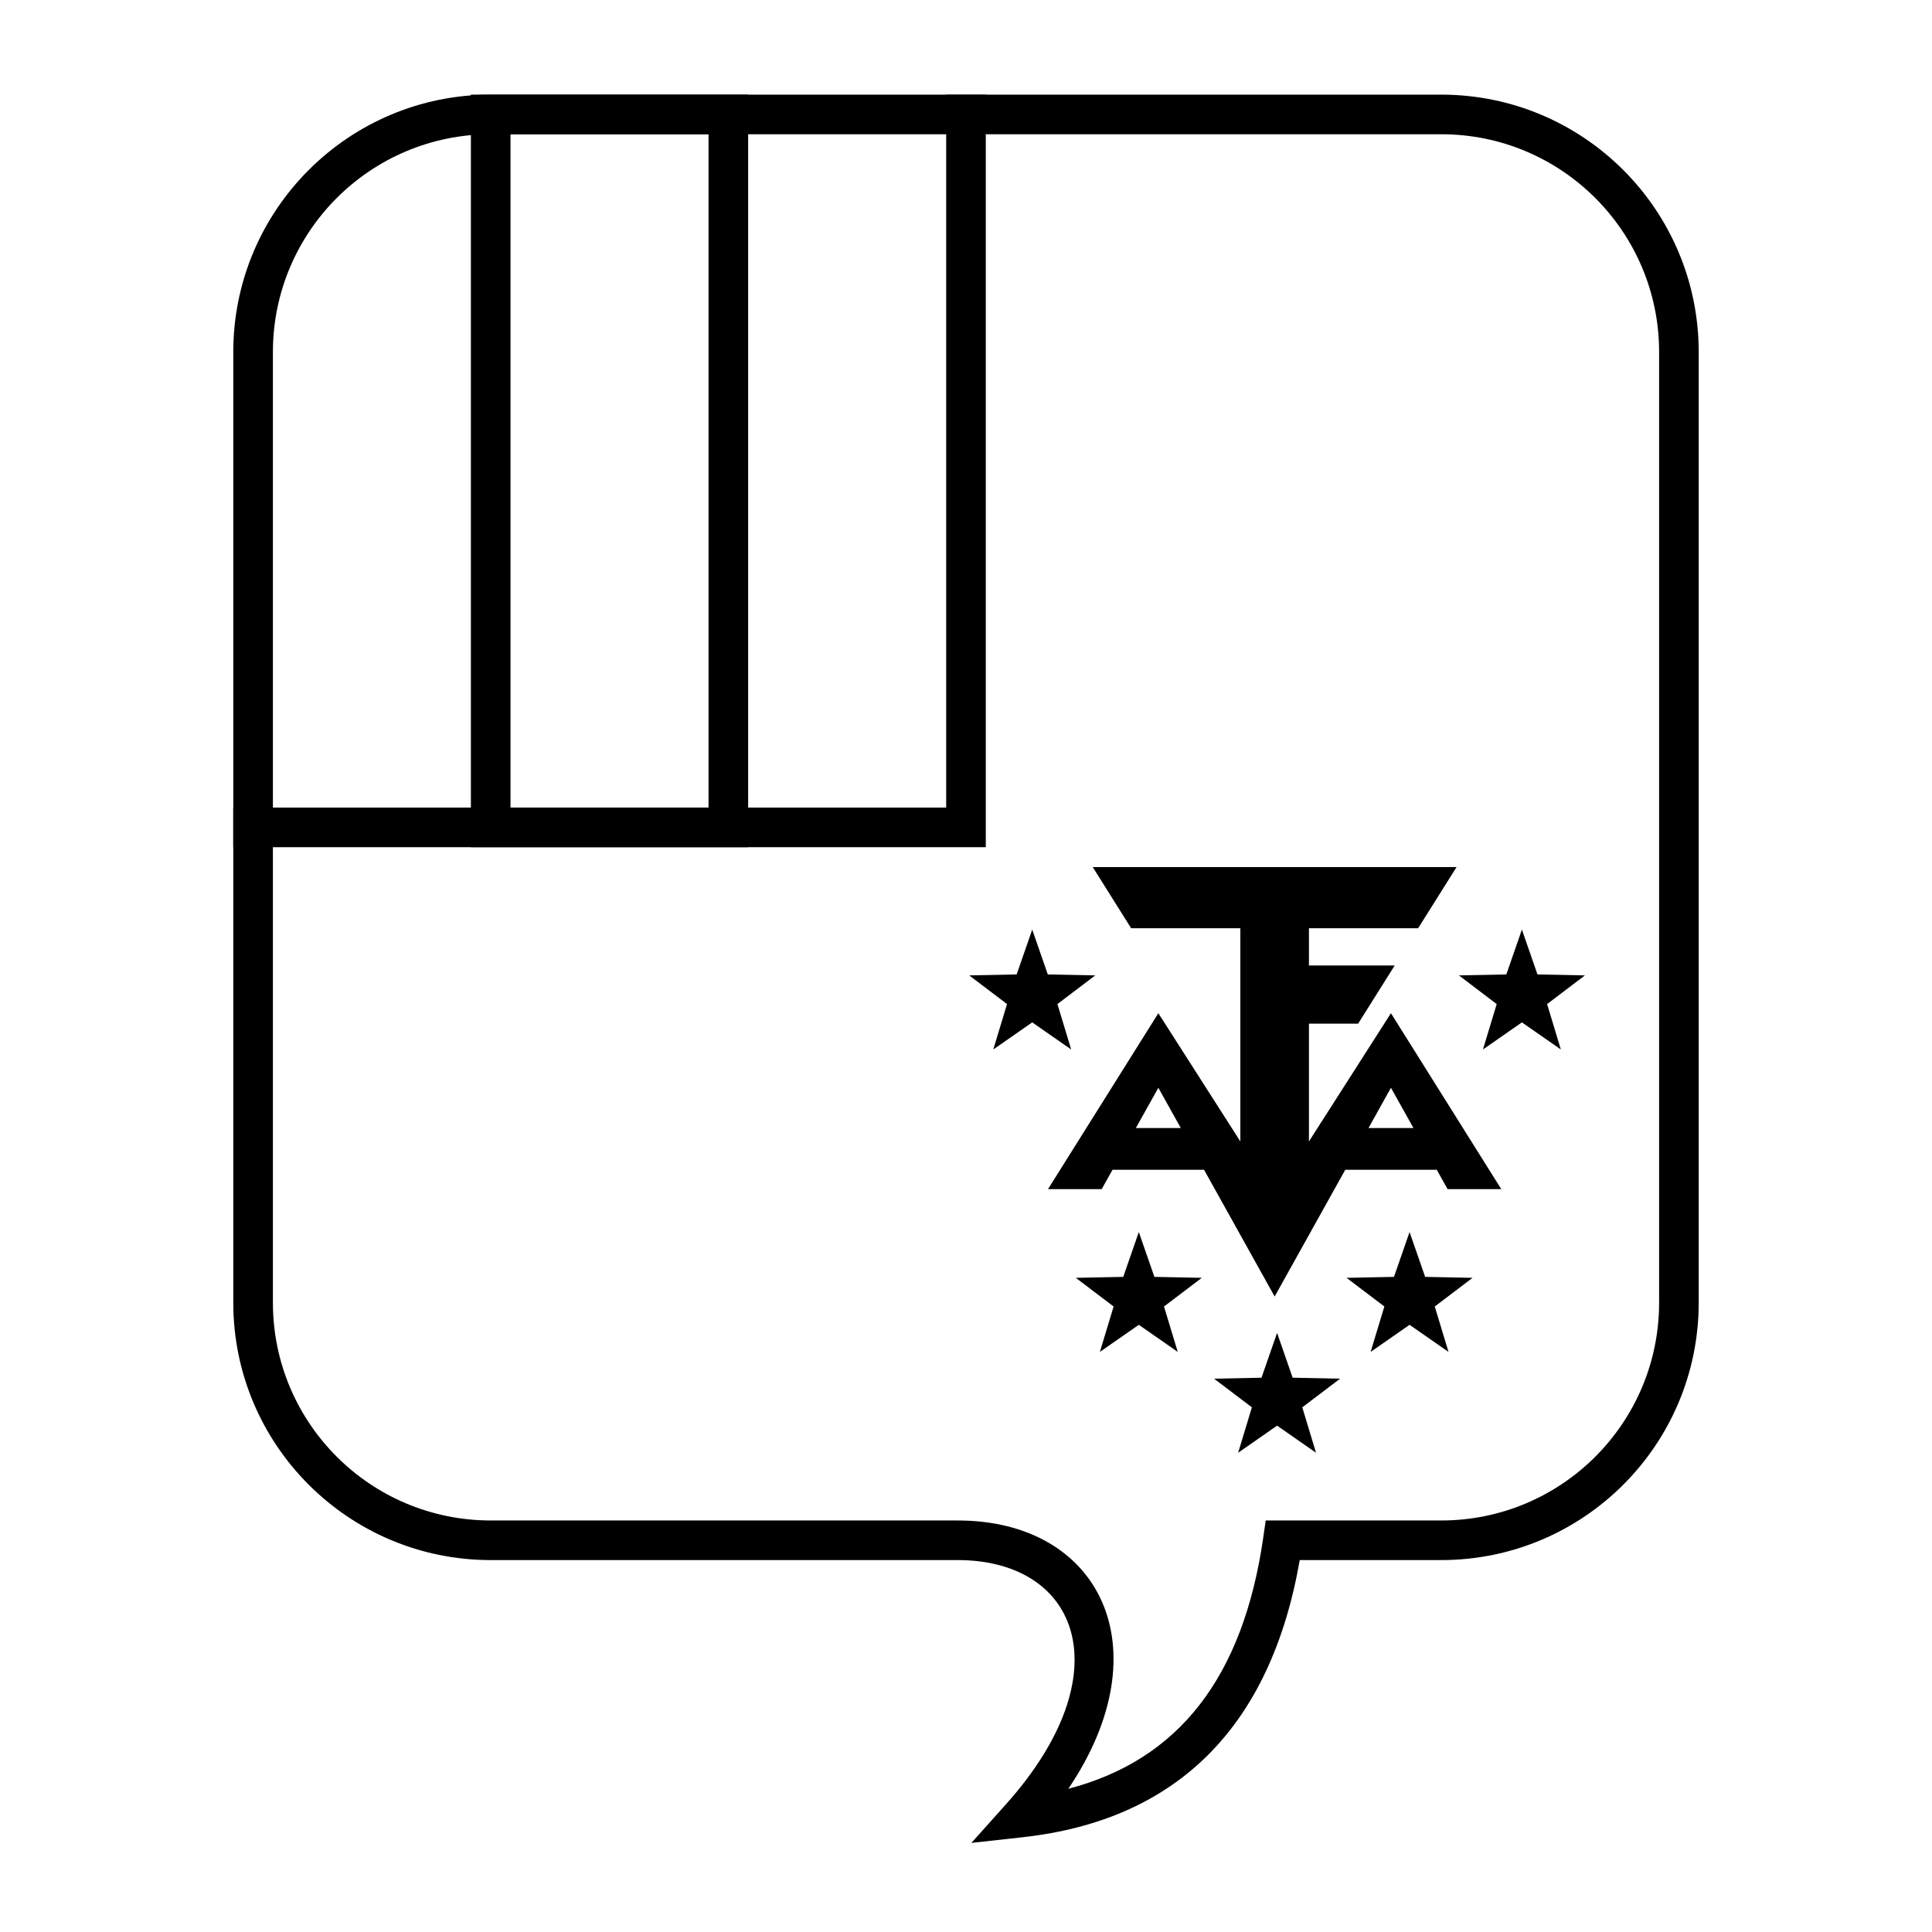<?xml version="1.0" encoding="UTF-8"?>
<!-- Uploaded to: SVG Find, www.svgrepo.com, Generator: SVG Find Mixer Tools -->
<svg fill="#000000" width="800px" height="800px" version="1.1" viewBox="144 144 512 512" xmlns="http://www.w3.org/2000/svg">
 <g>
  <path d="m415.07 630.88-13.641 1.508 9.152-10.223c31.113-34.766 19.34-64.727-12.793-64.727h-123.74c-37.68 0-68.227-30.543-68.227-68.223v-251.91c0-37.68 30.547-68.223 68.227-68.223h251.9c37.68 0 68.227 30.543 68.227 68.223v251.91c0 37.68-30.547 68.223-68.227 68.223h-37.504c-7.676 44.039-32.383 68.906-73.379 73.441zm63.707-79.438 0.648-4.5h46.527c31.883 0 57.73-25.844 57.73-57.727v-251.91c0-31.883-25.848-57.727-57.73-57.727h-251.9c-31.883 0-57.73 25.844-57.73 57.727v251.91c0 31.883 25.848 57.727 57.73 57.727h123.74c37.777 0 54.488 33.879 29.328 71.105 29.285-7.652 46.32-29.57 51.66-66.605z"/>
  <path d="m205.82 358.02h188.93v-188.93h10.496v199.43h-199.43z"/>
  <path d="m279.29 179.58v178.43h52.48v-178.43zm62.977-10.496v199.43h-73.473v-199.43z"/>
  <path d="m500.51 454-18.715 33.59-18.711-33.59h-24.254l-2.871 5.137h-14.227l29.242-46.625 21.734 33.98v-56.504h-28.945l-10.176-16.203h96.414l-10.176 16.203h-28.941v9.879h22.719l-9.68 15.41h-13.039v31.215l21.73-33.98 29.242 46.625h-14.227l-2.871-5.137zm6.164-11.062h11.906l-5.965-10.668zm-49.754 0-5.945-10.668-5.961 10.668z"/>
  <path d="m417.55 414.94-10.32 7.18 3.641-12.031-10.016-7.598 12.566-0.254 4.129-11.879 4.129 11.879 12.57 0.254-10.02 7.598 3.641 12.031z"/>
  <path d="m547.32 414.94-10.32 7.18 3.641-12.031-10.02-7.598 12.57-0.254 4.129-11.879 4.129 11.879 12.57 0.254-10.02 7.598 3.641 12.031z"/>
  <path d="m445.8 495.09-10.32 7.18 3.641-12.035-10.02-7.594 12.57-0.258 4.129-11.875 4.125 11.875 12.57 0.258-10.02 7.594 3.641 12.035z"/>
  <path d="m517.55 495.09-10.32 7.18 3.641-12.035-10.02-7.594 12.57-0.258 4.129-11.875 4.129 11.875 12.566 0.258-10.016 7.594 3.641 12.035z"/>
  <path d="m482.44 521.81-10.32 7.184 3.641-12.035-10.02-7.594 12.57-0.258 4.129-11.875 4.125 11.875 12.57 0.258-10.016 7.594 3.641 12.035z"/>
 </g>
</svg>